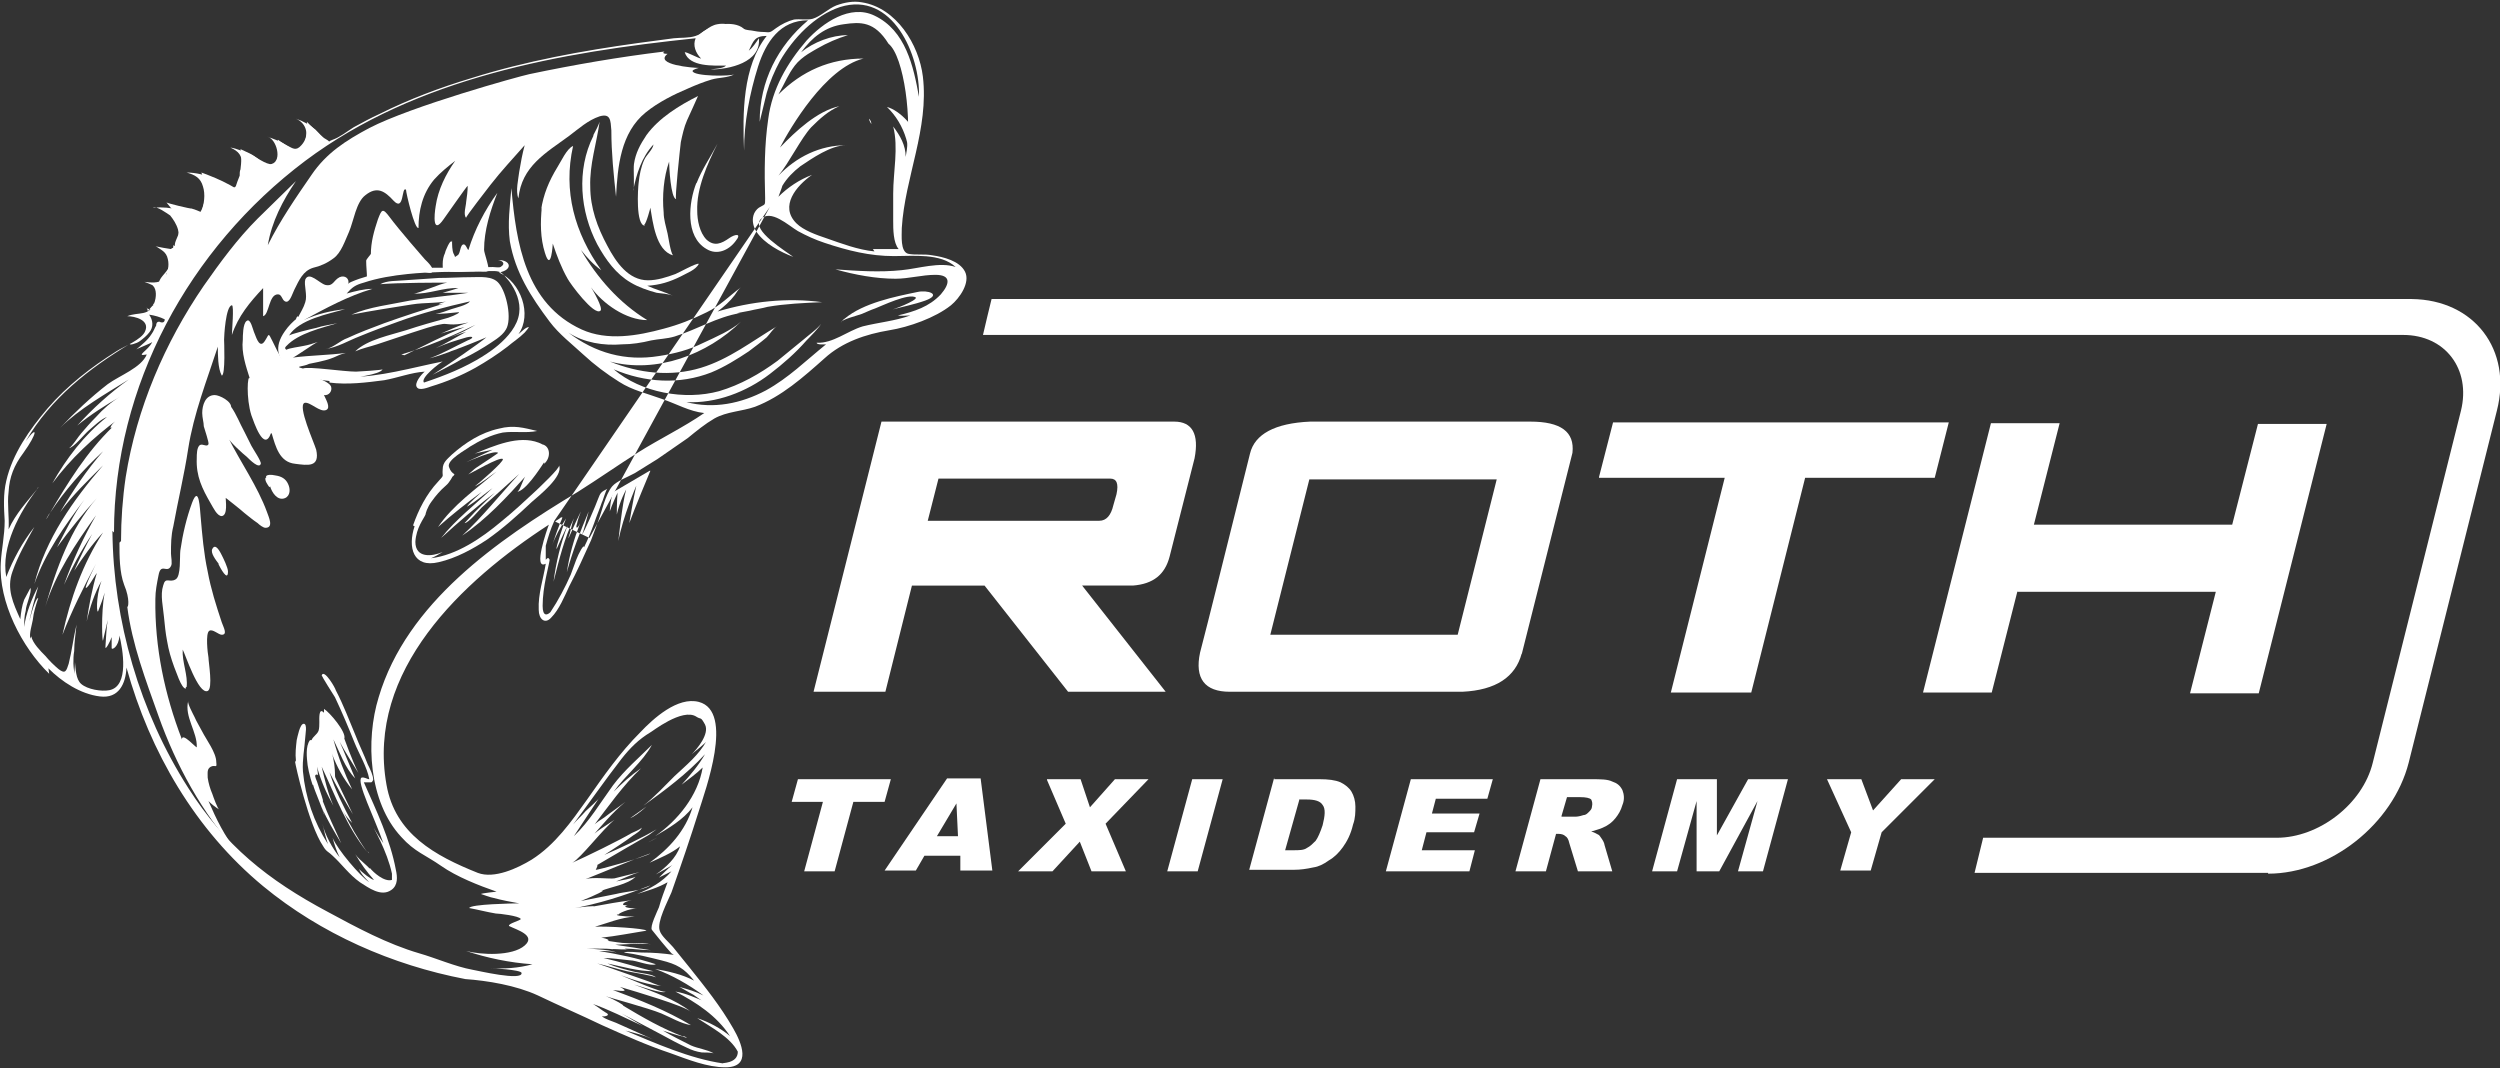 <?xml version="1.0" encoding="UTF-8"?> <svg xmlns="http://www.w3.org/2000/svg" id="Layer_1" version="1.1" viewBox="0 0 320.2 136.8"><rect x="0" y="0" width="320.2" height="136.8" fill="#333333" stroke="none"/><defs><style> .st0 { fill: #ffffff; } .st1 { fill: #ffffff; } .st2 { fill: #ffffff; } .st3 { fill: #ffffff; } .st4 { fill: #ffffff; } .st5 { fill: #ffffff; } .st6 { fill: #ffffff; } </style></defs><g><path class="st1" d="M126,75h-9.2s-3.4,13.6-3.4,13.6h-9.2s8.7-34.6,8.7-34.6h37.5c2.3,0,3.2,1.6,2.6,4.7l-3.2,12.6c-.6,2.3-2.1,3.5-4.7,3.7h-6.5s10.7,13.6,10.7,13.6h-12.5s-10.7-13.6-10.7-13.6ZM118.8,66.7h22c.9,0,1.5-.7,1.8-2l.4-1.4c.3-1.4,0-2-.8-2h-22s-1.4,5.5-1.4,5.5Z"></path><path class="st1" d="M194.9,83.7c-.8,3-3.3,4.7-7.6,4.9-3.8,0-13.7,0-29.8,0-3.2,0-4.5-1.7-3.8-5,1.1-4.2,3.2-12.7,6.4-25.5.6-2.5,3.2-3.9,7.7-4.1h28.2c3.9,0,5.7,1.3,5.4,4l-6.5,25.8ZM186.7,81.3l5-19.9h-24s-5,19.9-5,19.9h24Z"></path><path class="st1" d="M204.8,61.1l1.8-7h43s-1.8,7.1-1.8,7.1h-16.6s-6.9,27.5-6.9,27.5h-10.3s6.9-27.5,6.9-27.5h-16.1Z"></path><path class="st1" d="M258.4,75.7l-3.3,13h-8.8s8.7-34.5,8.7-34.5h8.8s-3.3,13-3.3,13h25.4s3.3-12.9,3.3-12.9h8.8s-8.7,34.5-8.7,34.5h-8.8s3.3-13,3.3-13h-25.4Z"></path></g><path class="st1" d="M290.5,111.8h-37.6s1.1-4.5,1.1-4.5h37.6c5.4,0,11-4.3,12.3-9.6l11.3-45.1c1.3-5.3-2-9.7-7.4-9.7H125.9c0-.1,1.1-4.6,1.1-4.6h181.9c8,.1,12.9,6.5,10.9,14.3l-11.3,45.1c-2,7.8-10,14.2-18,14.2Z"></path><path class="st3" d="M83.3,60.3s-2.1,5-2.7,6.7c0,0,.5-3.1.9-4.8,0,0-1.7,3.9-2.3,7.1,0,0,.5-4.9,1-6.6,0,0-.8,1.4-1.2,3.2,0,0,0-1.8.1-2.8,0,0-.7,1.5-1,2.4,0,0,.1-1.9.5-2.5l4.6-2.7Z"></path><g><g id="layer4"><path class="st5" d="M111.6,15.9c0-.3-.1-.5-.3-.7,0,.2.2.5.3.7Z"></path><path class="st5" d="M71.7,41.8"></path></g><path class="st0" d="M88,9.7,79.4,11.9c-.7.5-.6.6-1.4.3.5,0,.9-.2,1.4-.3ZM74.9,18.3,71.6,11.8c.5,0,1.1.1,1.6.2-.5,0-1.1.2-1.6.3,0-.2,0-.3,0-.5ZM40.5,25.6c.3-.2,1-.8,1.2-.5-.4.2-.8.4-1.2.5ZM33.6,48.8c.3,1.3.5,2.5.7,3.8-.6-.9-1.3-1.9-1.9-2.8.4-.3.7-.7,1.2-1Z"></path><path class="st6" d="M77.5,13.8c0,0-.3.2-.4.2,0,0,.3-.3.4-.2ZM75.1,12.6c0,0-.1,0-.2.1,0,0,0,0-.2,0,.1,0,.3,0,.4,0ZM68.6,14.1c-1.8,1.2-3.3,2.3-4.2,4.3-.2.5-.3,1.1-.6,1.6-.2.5-.1.3-.4.6-.4.4-.8.6-1.2,1,0-2.4-1.2-4.4-3.9-3.8,3.2-1.8,6.7-2.9,10.3-3.7ZM57.1,18.5c-.7,1.1-1.4,2.1-2.1,3.2-.4-.5-1-.8-1.7-1,1.3-.7,2.5-1.4,3.8-2.2ZM44,27.6c-1.2,1.7-2.6,3.3-3.7,5.1-.2.4-.3,1.1-.6,1.4-.2.2-.8.3-1.1.4-1.8.6-2.9,1.8-4,3.4-.1-.2-.3-.3-.5-.5,2.9-3.7,5.8-7.1,9.8-9.8ZM26.3,77.3c0,.4,0,.7,0,1.1,0-.3-.2-.6-.4-1,0,0,.4-.2.4-.2ZM26.4,57.8c0,1.2-.2,2.4-.2,3.6-.2-.4-.4-.9-.5-1.3.2-.8.5-1.5.7-2.3ZM21.2,78c.6,0,1.2,0,1.8,0-.5.8-.9,1.7-1.2,2.6-.2-.8-.4-1.7-.6-2.5Z"></path><g><path class="st0" d="M58.9,57.8"></path><path class="st0" d="M7.8,80s0,0,0-.1c0,0,0,0,0,.1Z"></path><path class="st0" d="M41,17.4l-.8-.8c.3.3.6.5.8.8Z"></path><path class="st0" d="M35.6,20.6c0,.2,0,.4,0,.6,0,.2.3.2,0,.4-.2.1-.9-.3-.8-.4.7-.2.8-1,.9-1.6,0-.4-.2-1.4-.1-1.7.4.3,2.2,1.5,2.5,1.5,1.1-.3,1.4-3,1.2-3.8,0,0,1,1,1.1,1.1,0,0,1.3,1.2,1.3,1.6,0,1.2-1.4-.7-1.7-1.1,0,0,0,.2.1.2,0-.2-.2-.3-.4-.4.1.2.2.3.3.5,0,0-.3-.2-.3-.2,0,.1.1.3.2.4-.5-.4-.2,0-.3.2-.3.4-.6,1-1.1,1.3-.2-.2.5.6.4.6-.2,0-.4-.1-.6-.3.2.2.6.6.6.9-.7.8-1.6-1.1-2.4-1.5,0,0,0,0,0,0-.1,0-.4-.2-.5-.2,0,.1.2.2.2.3,0,0-.1,0-.2-.1.1,0,.4.5.5.6-.2-.2-.4-.3-.6-.4,0,0,.2.4.2.3,0,0-.3-.1-.3,0,.1.1.2.3.3.4,0,0-.2-.1-.3-.2,0,0,.1.2.1.2,0,0-.2-.1-.3-.1,0,.1.1.2.2.3-.3-.3,0,.4,0,.4,0,0-.2,0-.2,0,0,0,.1.2.2.3-.2,0-.4-.1-.5-.2Z"></path><path class="st0" d="M19,40c-.3,0,.5-.8.6-.9,0,0,0,0,0,.1.4-.7.7-1.7.8-2.6,0,0,0,0-.1,0,0-1.1.9-1.4,1.4-2.5.4-.8,0-1.6.3-2.3,0,0,.1,0,.2,0,0-.5-.1-.4.2-.3-.1-.5.5-1.3.6-2,0-.7-.1-1.5-.5-2.1,0,0-1.2-1.5-1.2-1.5-.1.1,3.3.9,3.2.8.9.2,4.3,1.8,4.3,2.7,0,1.2-2-.4-2.4-.7-.7-.4-1.3-.8-2.1-.9.3.3.7.5,1,.9-.1.2-.3.1-.6-.2,0,0,.7.6.7.7-.1-.2-.9-.4-1.1-.6.2.2.3.4.5.7,0,0-.6.1-.6.1,0,0,1,.7,1,.7,0,0-1.2,0-1.1,0,.1,0,.1,0,0,0-.2,0-.4,0-.5.1,0,0,.4.2.4.2-.1,0-.2,0-.3,0,.5.4.1.3,0,.5.1,0,1.6.3,1.5.5,0,.2-2.1.2-2.2.2.6.2,2,.6,2.3.8-.1,0,.8.3.7.4-1,.2-1.8-.2-2.8-.3,0,0-.9,0-.9,0,0,.1.1.2.2.2,0,0-.2.1-.2.2,0,0,.3.2.3.3,0,.1-.3.3-.4.4,0,.1.2.2.1.3,0,0-.3.3-.3.2,0,.2-.4.2.1.4-.4,0-.5.5-.4.4-.1,0-.3,0-.4.2,0,.1.9.2,1,.3,0,0-.3.1-.2.2.1,0,1.2.5,1.3.5-.2,0-.7,0-.8,0,.3.1.5.2.8.2-.8-.1-.1.2-.4.2-.2,0-.3,0-.4,0-.6,0-1.2-.2-1.8-.3.1,0,.7.3.9.3,0,0-1.2,0-1.2,0,.1,0,.1.2,0,.2-.3,0,.5,0,.6,0,0,0-.5.1-.7.2.3.3,0,.2,0,.5,0,.2.2,0,.2.3,0-.2-.7.8-.3.6-.3.2-.3.2-.3.4-.2,0-.3.2-.4.3,0,.4,2,0,2,.6,0,.7-3.1,0-2.8-.2Z"></path><path class="st0" d="M32.7,22.9c-.3-.2-.7-.3-1-.5,0,0,.2.3.3.4-.2,0-.5,0-.7-.2.4.7.3.7.2,1.3,0,.6-.6,0,0,.9-.2-.3-1.2-.3-1.3-.9,0-.1.4-1.2.5-1.4,0-.3,0-.6.1-.8.1-.9.2-1.7,0-2.6.8.4,1.5.6,2.3,1.3.8.7,2,1.2,2.6,2.1-.6-.5-1.7-.8-2.4-1.3.2,0,.3.2.4.4,0,0-1.2-.6-1.2-.7.3.3.6.5.9.8,0,0-1.4-.8-1.5-.7,0,0,.5.6.6.6,0,0-.6-.1-.6-.1.2.2.4.4.5.6,0,0-.1,0-.2,0,0,0,.3.4.4.4-.2-.1-.5-.2-.7-.4.2.3.5.5.8.8Z"></path><path class="st0" d="M29,25.6c-.5-.2-1-.4-1.5-.6.4.2.8.4,1.1.6-.3-.1-.7-.2-1-.3.2.1.4.3.7.4-.3,0-.5-.1-.8-.2.2.1.3.3.5.4-.1,0-.3,0-.4,0,.2,0,1,.7,1.2.9-.3,0-1.2-.1-1.5-.3.2,0,.3.2.5.2,0,0-.7,0-.8-.1-.1,0,.9.5.9.6,0,0-1,0-1,0,.3.2,1.2.8,1.1,1.2-.3.2-2.1-.7-2.1-.8-.2-.4.2-1.3.3-1.8.2-1.3,0-2.5-.4-3.7,2.2.8,5.3,2.1,6.7,4.1-.8.6-.7.7-1.6,0-1-.8-2-1.5-3.2-2,0,0,.5.5.6.5-.1,0-.6-.1-.7-.2.5.3.9.6,1.4,1Z"></path></g><g><path class="st2" d="M89.2,23.5c.7-1.8,1.8-3.4,2.7-5.1-1.3,2.6-2.7,5.7-2.6,8.6,0,1.2.3,2.8,1.2,3.7,1,.9,1.9.5,2.9-.2.7-.5,1.7-.7.8.4-.9,1.2-2.4,1.8-3.7,1-2.8-1.6-2.3-6-1.3-8.5Z"></path><path class="st4" d="M92,18.4c.2-.4.4-.7.5-1-.1.3-.3.6-.5,1Z"></path><path class="st2" d="M76,17.3c.3-.6.6-1.1.8-1.7-.4,2.8-1.3,5.5-1.2,8.3,0,2.7.9,5.2,2.2,7.6,1.1,2.1,2.7,4.4,5.2,4.4,1.2,0,2.4-.4,3.5-.8.3-.1,2.8-1.5,3-1.3-.4.8-1.6,1.2-2.3,1.6-1.4.7-2.7,1.1-4.3,1.2,1.1.5,2.3.8,3.3,1.3-.6-.3-1.5-.3-2.1-.4-1.1-.3-2.3-.7-3.3-1.3-1.9-1.1-3.2-2.9-4.3-4.9-2.2-4.2-2.7-9.5-.5-13.9Z"></path><path class="st2" d="M42.2,49c2.3.3,4.7,0,7-.3,1.7-.3,3.5-1,5.2-1.1-.4.3-1.4,1.5-1,2,.3.5,1.5,0,1.8-.1,2-.6,3.9-1.4,5.7-2.4,1.4-.8,2.8-1.7,4.1-2.7.7-.6,1.5-1.1,2.2-1.8,0,0,.7-.8.5-.7-.4,0-1,.7-1.3.9,1.8-2.5.3-6.7-2.5-7.9,1.8-.3,1.6-1.6-.1-1.6.6.1,1,.5.3.9-.2.1-.7,0-1,0-.8,0-1.7.1-2.5.1-3.1,0-6.1-.1-9.2.2-1.5.2-3,.5-4.4.9-.7.2-1.3.4-2,.7-.7.3-.6.6-1.1,1.1-.9,1-2.7,1.6-3.8,2.2-1.4.8-2.7,1.7-3.6,3-3,4.2,2.5,6.1,5.7,6.4ZM44.3,48.5c.8-.1,4.4-.5,4.7-1.2,0,.1-3.1.3-3.4.3-1.6,0-6.1-.7-6.8-.4-1.2-.3,0-.2.8-.6,3.7-.7,3.1-1,4.7-1.4-2.2.3-4.5.3-6.8.6.2,0,2.7-1.8,3.2-2-.6.2-1.2.4-1.8.5-.4.1-2,.3-2.2.5-.4-.2,0-.5,0-.5,1.5-1.6,4.5-2.3,6.5-2.9-.9.2-1.8.3-2.7.6-.5.1-3.4.8-3.5,1,1.3-2.1,5.1-2.8,7.2-3.4-1.8.2-3.6.6-5.3,1.4,2.8-1.5,5.7-3.1,8.8-4-1.1,0-2.2.3-3.3.6.7-.8,1.1-1.1,2.2-1.4,1.8-.6,3.7-.9,5.6-1.1,2.9-.3,5.9-.3,8.9-.3.7,0,2.2-.2,2.8,0,.5.1,1,.9,1.3,1.2.9,1.2,1.5,2.7,1.3,4.1-.4,3.3-5.2,5.8-4.6,5.5-2.4,1.5-4.9,2.5-7.6,3.4-.5-.6,2-2.5,2.4-2.7-4,.8-8,2-12.1,2,0,0-.2,0-.3,0Z"></path><path class="st2" d="M51.8,45.5c2.5-1.2,5.1-2.6,7.7-3.6-.2,0-3.1.8-3.2.9,1.2-.5,2.4-1.1,3.7-1.5-2.2.5-2.8.1-3.3.2-1.3.2-2.6.7-3.9,1.1-1.5.5-3,1-4.5,1.5-.9.3-1.9.5-2.8.9,1.5-1.5,4.6-2.1,6.5-2.7,1.8-.6,3.6-1.1,5.4-1.6.9-.3,1.8-.8,1.2-.7-.9.1-1.9.2-2.8.2.7-.1,1.4-.4,2-.6.6-.2,2-.5,2.4-1-3.1.7-6.2,1.5-9.2,2.6-1.7.6-3.3,1.2-5,1.9-1.3.5-2.8,1.4-4.3,1.6.9-.1,1.9-1.1,2.8-1.4,1.5-.7,3.1-1.3,4.7-1.9,2.5-.9,5-1.7,7.6-2.5-1.3.3-.4-.2,1.4-.5-1.7.5-3.7.3-5.5.6-2.5.4-5.1.8-7.7,1.3,2.3-1,5.1-1.3,7.5-1.8,2.5-.4,5-.6,7.5-1-1.1,0-2.2,0-3.3,0,.7-.2,1.4-.4,2-.6-1.9-.1-3.8.8-5.7.7.6,0,3.4-1.3,4.3-1.4-1,0-6.3,0-8.6.2.9-.5,2.1-.4,3.1-.5,1.5-.1,3-.2,4.4-.3,1.4,0,2.7-.1,4.1-.1,1.2,0,2.8-.2,3.6.8,1,1.2,1.7,4.6.9,5.9-.5.9-1.8,1.6-2.7,2.2-1.1.7-3,1.7-2.8,1.5-1.3.8-2.6,1.4-3.9,2.1,1.9-1.2,6.1-4.1,6.9-4.8-.9.4-3.7,1.5-3.5,1.4-.4.2-.9.3-1.3.5-.8.3-1.7.6-2.5.8,1.7-.6,3.2-1.5,4.9-2.3.8-.3.8-.6-.1-.4-1.4.4-2.7.8-4,1.4,1.3-.6,2.6-1.4,3.9-2.1-.7.2-1.4.5-2.1.7,1.2-.4,2.3-1,3.3-1.6-3.1,1.5-6.4,2.9-9.5,3.8Z"></path><path class="st4" d="M46,100.1"></path><path class="st4" d="M47.1,109.1c0,0,.1.1.2.2,0,0-.2-.3-.2-.2Z"></path><path class="st2" d="M37.8,97.6c0,.2,1.7,8,3.6,10.8.4.7.7.7,1.2,1.2,1.2,1.1,2.1,2.4,3.5,3.4,1.1.7,2.7,1.9,4,1,.9-.6.8-1.7.6-2.6-.7-3.8-2.5-7.6-4.1-11.2.3,0,.9,0,.9,0,.2,0,.2-.2.3-.3,0-.6-.4-1.4-.7-2-.5-1.3-1.1-2.5-1.6-3.8-.8-1.9-1.5-3.8-2.5-5.7,0-.2-1.5-2.8-1.8-1.9,0,.1,1.5,2.5,1.7,2.8.9,1.9,1.7,3.8,2.5,5.8.6,1.5,1.6,3.1,1.9,4.7-.3,0-.6-.3-1-.2-.7.5,1.7,5.2,2.8,8.4-.4-.6-.8-1.2-1.2-1.9-.2-.3,1.7,2.9,2.3,5.8,0,.3,0,.6,0,.8-1,.3-2.4-1-2.8-1.5,0,0-.7.3.4.7-.4-.9-1.7-1.6-2.3-2.5.7,1.2,1.5,2.3,2.4,3.3-.3,0-1.6-1-1.9-1.4.2.6.8,1.2,1.3,1.7-1.1-.7-4.1-4.2-4.7-5.7.2.8.5,1.7.9,2.5-.9-1.1-1.9-2.9-2.2-4.3.2.9.4,1.7.7,2.6-1.8-2.8-2.9-6-3.2-9.3-.1-1.5.2-2.9.3-4.4,0-.3.3-1.7-.2-1.7-.5,0-.8,1.7-.9,2.1-.1.9-.2,1.7-.1,2.6ZM47.4,99.9,47.3,100.1h0s0,0,0,0Z"></path><path class="st4" d="M38.2,44"></path><path class="st4" d="M44.5,45.2c0,0-.1,0-.2,0,.1,0,.2,0,.2,0Z"></path><path class="st4" d="M87.4,132.7c.2,0,.4.1.6.2-.1,0-.3,0-.6-.2Z"></path><path class="st4" d="M84.3,107.2c-.5.3-.9.5-1.3.7.4-.2.9-.5,1.3-.7Z"></path><path class="st4" d="M82.8,103.3c-.9.8-1.6,1.3-2.1,1.5.7-.5,1.4-1,2.1-1.5Z"></path><path class="st2" d="M6.2,85.6c1.7,1.7,4.1,3.3,6.6,3.6,2.4.3,3.3-1.6,3.4-3.7,3,10.8,8.8,20.8,17.5,28,7.4,6.1,16.5,10.1,25.9,11.9,2.8.2,6.5.8,9.3,2.1,2.7,1.3,5.5,2.5,8.2,3.8,2.9,1.3,5.8,2.6,8.8,3.6,2.2.8,4.7,1.8,7,1.8,3.4,0,2.1-3.1,1-5-1.6-2.8-3.6-5.3-5.6-7.8-.7-.9-1.4-1.7-2.1-2.6-.5-.6-1.5-1.4-1.7-2.1-.4-1.1,1-3.7,1.5-4.9,1.2-3.4,2.4-6.9,3.5-10.4.8-2.6,4.6-12.8,0-14-2.7-.7-5.8,2.1-7.5,3.9-2.6,2.6-4.7,5.6-6.8,8.6-2,2.8-4.1,5.8-7.1,7.7-1.8,1.1-4.8,2.5-6.9,1.7-5.5-2.2-10.6-5-11.7-11.3-2.6-14.6,9.7-26.1,20.8-33.3-.2.5-2.1,5.9-.4,5-.3,1.9-1,3.9-.9,5.9,0,1.2.8,1.9,1.6,1,1-1,1.7-2.7,2.3-4,1-1.9,1.9-3.9,2.8-5.9.3-.8.6-1.6.9-2.4.5-1.3.9-3.4,1.8-4.5.6-.7,2-1.2,2.9-1.7,1-.6,1.9-1.2,2.9-1.8,1.3-.9,2.6-1.8,3.9-2.7,1.1-.9,2.2-1.8,3.4-2.5,1.6-.9,3.5-.9,5.2-1.5,3.4-1.3,6.2-3.8,8.9-6.2,2.3-2.1,5.3-3.1,8.3-3.6,2.5-.4,5.9-1.6,7.9-3.2,1.1-.9,2.5-2.9,1.8-4.3-.7-1.4-2.8-1.9-4.2-2.1-1-.2-2.2,0-3.1-.2-1-.3-.8-2.3-.8-3.3.4-6.5,3.5-12.7,2.7-19.4-.5-4.1-3.4-8.8-7.8-9.5-1.1-.2-2.2,0-3.3.4-1,.4-2,1.4-3,1.7-.7.2-1.6,0-2.4.1-.8.2-1.6.6-2.3,1.1-.7.5-.7.6-1.5.5-.6,0-1.2-.1-1.7-.2-1.5-.1-2.7-1.1-4.3-.8-1.2.2-1.8,1.2-2.8,1.5-.9.3-1.9.2-2.8.3-1.5.2-3,.4-4.5.6-7.2,1-14.4,2.3-21.4,4.5-4,1.2-8,2.7-11.8,4.6-1.1.5-2.2,1.1-3.3,1.7-.8.5-1.8,1.3-2.7,1.6-1.1.4.2.5-.9-.1-.4-.2-.9-.8-1.3-1.2-.7-.6-1.6-1.1-2.5-1.4,1.4.6,1.8,2.2.7,3.4-.7.8-1.1.4-1.9,0-.8-.5-1.6-.8-2.5-1.1,1.2.2,2,3.1.6,3.5-.6.2-2.3-1.1-2.9-1.3-.8-.3-1.6-.7-2.4-.8,1.1.5,1.5,1,1.5,2.2,0,.7-.2,2.2-.7,2.7-.5.4-.4.3-1.1,0-.6-.3-1.2-.6-1.8-.9-1.1-.5-2.3-.8-3.5-.8,1.1.3,1.8.7,2.1,1.8.3.9.2,2.4-.3,3.2-.7.9-1.8,0-2.7-.2-1.1-.3-2.2-.4-3.4-.3.4-.3,1.9.8,2.2,1,.4.5.8,1.1,1,1.8.2.8,0,2.1-.9,2.5,0,0-2-.3-2-.4.7.5,1.4.7,1.6,1.7.2.8,0,2-.6,2.6-.6.5-1.6.4-2.4.3,0,0,1.1.4,1.1.5.5.5.4,1.5.2,2.1-.6,1.9-2.1,1.2-3.5,1.8,1,0,2.9.5,2.3,1.9-.4,1.1-2.8,2-3.7,2.6-3.2,2-6.3,4.4-8.8,7.3-2.3,2.7-4.5,5.8-5.3,9.3-.4,1.7-.3,3.4-.2,5.1,0,1.9-.4,3.6-.5,5.4-.3,5,2.7,10.8,6.2,14.2ZM112,32.2c-2.1-.2-4.2-1-6.2-1.7-1.2-.4-2.9-1-3.8-1.9-2.2-2.2,0-4.8,2-6.2-1.6.6-3.1,1.6-4.3,2.8,0,0,.5-1.3.5-1.4.6-1,1.4-1.8,2.3-2.5,1.5-1,3.9-2.7,5.9-2.7-3.4,0-6.4,1.5-8.7,3.9,1.4-1.7,2.9-4.8,4.2-6.2,1.1-1.1,2.2-2.1,3.6-2.7-2.8.6-5.6,3.2-7.6,5.3,1.3-2.5,5.8-10.2,10.7-11.4-4.3,0-7.9,1.6-10.9,4.6,1-1.8,1.2-2.5,2.1-3.7s2.6-2,2.9-2.2c1.2-.7,2.6-1.3,3.9-1.7-2.1,0-4.4.9-6,2.2,1.4-1.9,3.1-3.3,5.5-3.6,2.1-.3,3.9-.4,5.7,2.5,2,1.6,3.1,10,2.2,14.5,0-1.5-.7-2.7-1.6-3.9.7,2.7,0,5.8,0,8.6,0,1.2,0,2.3,0,3.5,0,1,0,2.8.7,3.6,0,0-2.9,0-3.3,0ZM98.6,26.5,75.5,68.9,71.1,66.8c.2-.2.5-.3.7-.5.5-.2,0,.3.2.1-.5,1.1-.9,2.3-1.3,3.5.4-1.2,1.1-2.4,1.8-3.5-.2.4-1.4,3.9-1.2,3.9,0,0,1.2-2.7,1.4-3-.9,2.3-1.5,4.8-1.8,7.2.7-2.8,1.4-5.6,2.6-8.1-.3.8-.4,1.7-.7,2.5-.1.4.8-1.8,1.6-3.4-.2.5-.4,1.1-.5,1.6-.2.5,0,.8.4-.1-.8,2.1-1.4,4.2-1.7,6.3.7-2.6,1.7-5.2,2.8-7.8-.1.3-.7,2.9-.9,3,.2,0,1.9-4,2.1-4.6.3-.8.4-.9,1.2-1.3-.2.1-.6,1.6-.7,1.7-.3.9-.7,1.8-1,2.7-.4,1.1-.8,2.1-1.3,3.1,0-.5-.7.8-1,1.6-.2.6-.5,1.3-.7,1.9-.7,1.6-1.6,3.3-2.6,4.8-.4.4-1,.6-1-.8,0-2.5.8-5.1.9-5.9-.2-.4-.3-.2-.5,0,0-1.2,0-1.3,0-1.8.3-1.1.6-2.1,1.1-3.2ZM86.3,122.3c-1.4-.2-2.7-.3-4.1-.3-.5,0-1.9-.2-2.3,0,1.6.2,3.2.6,4.8,1,2,.5,2.9,1,4.2,2.6-1.5-.8-3.3-1.2-5-1.5,2.2.8,4.3,2,6.2,3.4-1-.5-2-.8-3.1-1.1.6.3,1.2.7,1.8,1,.3.2,1.2.9,1.5.9-1.2-.5-2.5-1.1-3.8-1.3,2.7,1.4,5.3,3.1,7,5.7-1.2-1-2.7-1.8-4.2-2.3,1.8,1.2,4.2,2.4,5.2,4.3,0,1.6-2.2,1.4-1.9,1.5-4.2-.6-8.7-2.6-12.5-4.2,1.2.3,2.4.6,3.5,1.1-1.6-.7-3.1-1.4-4.7-2.1-.2-.1-1.8-.6-1.8-.9,0,.2,1.3,0,.5-.4-.4-.2-1.6-1.2-1.9-1.2,2.3.8,4.4,1.9,6.6,2.9-.9-.5-1.8-1.1-2.7-1.6,1.7.9,3.4,1.8,5.1,2.7,1.1.6,2.2,1.2,3.3,1.7.6.3,1.2.5,1.9.6.4,0,1.1,0,1.5.1-.9-.5-2-.6-2.9-1-1.2-.6-2.4-1.2-3.6-1.9.9.3,1.8.6,2.7.8-2.7-1-5.3-2.5-7.8-4,.2,0-.9-.7-2.2-1.2.5.2,5.4,1.5,7.1,2.2,1.2.5,2.5,1.3,3.8,1.5-3.2-1.9-6.5-3.2-10-4.5,1.5.2,2,.2.9-.4,2,.6,8.2,2.4,9.1,3.2-2-1.6-4.9-2.6-7.3-3.5.5.1,3.7,1.3,4.1.9-.3.3-5.1-1.8-5.8-2.1,1.6.6,3.7,1.3,5.4,1.4-.6,0-1.7-.6-2.4-.8-2-.7-4-1.4-6-2.1,1.3.3,2.5.7,3.8,1,.5.1,3.6.6,3.7.8-.2-.4-2.1-.6-2.6-.7-1.2-.3-2.5-.6-3.6-1.1,1.9.4,3.9,1,5.9,1-2.1-.5-4.2-1.2-6.4-1.7,1.1,0,2.3.2,3.4.3.8,0,2.6.8,3.3.5-2.4-.8-4.9-1.3-7.3-1.7.4,0,2.3,0,2.3.3,0-.4-3.3-.6-3.8-.6,0,0,1.2,0,1.4,0,.7,0,1.4,0,2,.1-.6-.1.8,0,1,0,.3,0,.7,0,1,0-.2,0-.4,0-.6-.1,1.1,0,2.3.2,3.4.2-.2,0-1.2-.2-1.4-.2-1.1-.2-2.1-.3-3.2-.5.5,0,4.4-.3,4.5,0-.7-.4-2.2-.1-3-.2-.8,0-1.7-.2-2.5-.3.4,0,0-.3-.8-.4,1.9-.2,3.9-.6,5.8-.9-.2-.3-5.2-.6-6.6-.5,1.4-.4,3.3-1.2,5.1-1.3-1.6,0-2.9-.2-2-.3-.3,0,1.3-.8,2.3-.7-1.1-.1-2-.2-1.2-.5-1,.2-.7-.4.5-.6-1.6.2-3.3.5-4.9.8.5-.1-1.5,0-2.9.3,3.5-.6,6.9-1.7,10.2-3-1,.7-3.3.8-4.4,1.1-1.5.3-3,.6-4.5.9,1.8-.7,3.4-1.5,2.6-1.3,1.2-.5,3.4-.8,4.4-1.8-.7.3-1.7.4-2.5.6,1-.4,2-.9,3-1.2-1.1.3-2.1.5-3.2.8-.6.1-2.8-.2-3.7.1,2.8-1.1,5.5-2.3,8.3-3.3-.4.4-6.9,2.2-7,2.1,0,0,.5-.9,0-.5,1.4-.8,2.7-1.6,4.1-2.4.9-.5,1.7-1,2.6-1.5.2-.1,1.2-.9,1.3-.9-2.2,1.3-4.6,2.4-6.9,3.4,1.2-.8,2.5-1.6,3.7-2.5.3-.2,1-.6,1.1-1-.3.3-.9.5-1.3.7-1.5.9-5.8,3-7.6,3.8,1.1-.6,3.9-4.3,5.4-5.5-.7.5-2.8,1.7-3.1,2.4,1.4-1.6,2.8-3.3,4.5-4.7-.9.7-1.8,1.3-2.7,2-.3.2-1.3.8-1.4,1.1,1.9-2.5,3.8-5.2,6.1-7.4-1.3.9-2.4,1.9-3.5,3,1.5-2.1,3.7-3.8,4.9-6-1.7,1.7-3.5,3.2-5,5.2-1.6,2.2-3,4.6-5,6.5,1.1-1.7,2.2-3.3,3.3-5,0,.2-1.5,1.5-1.8,1.8-.5.6-1.1,1.1-1.6,1.7,2.1-2.8,4.1-5.7,6.2-8.4,1.1-1.4,2.2-2.5,3.7-3.4.1,0,4.1-3.2,5.9-2,.6.4.5-.1,1.1,1,.6,1.2-1,3.1-1.7,3.8.2-.2,1.9-1.5,1.9-1.7-1,1.8-2.6,3.1-4.1,4.5-1.3,1.3-2.6,2.7-4,3.8,2.8-2,5.6-4.1,7.9-6.6-.8,1.4-1.9,2.7-3,3.9.9-.7,1.9-1.4,2.7-2.2-.6,3.6-3.2,6.8-6.1,8.8,1.7-1,3.6-2.1,4.8-3.7-.9,3-3,5.3-5.5,7.1,1.3-.6,2.8-1.2,3.9-2.1-.5,1.5-1.8,2.7-3.1,3.6,0,0,2-1.1,2.1-1.2-.6.5-1.2,1.1-1.7,1.6,0,0,1.4-.7,1.6-.8-1.2,1.4-2.7,2.2-4.4,2.9,1.3-.4,2.7-.8,3.9-1.5-.4,1.1-.8,2.1-1.1,3.2-.2.5-1.2,2.5-.9,2.9.8,1,1.6,2,2.5,3ZM14.6,68.2c0-18.8,9.6-36.4,24.5-47.6,14.3-10.7,32.7-13.9,50-15.7-.4.9,0,1.9.7,2.6-.3,0-1.9-.9-2.1-.8.6,1.9,3.7,1.7,5.3,1.7-.4.4-1.5.4-2,.5,2.4,0,6.5-.9,6.2-4-.4.6-.8,1.2-1.3,1.6.6-1.2.7-1.9,2.3-1.9-3.1,3.9-3.1,10-2.9,14.7,0-3.6.7-7.3,1.8-10.8,1-3.1,2.8-5.9,6.4-5.9-3.9,3.3-6.2,7.8-6.2,13,0,0,.8-3.3.9-3.7.4-1.4,1-2.8,1.7-4.1,1.7-2.9,4.4-5.8,7.7-6.9,6.7-2.1,10.3,6.2,10.1,11.5-.7-3.9-1.7-8.5-5.7-10.4-3.1-1.5-6.6.9-8.7,3.2-2.5,2.9-4.4,6.2-4.9,10-.5,3.4-.5,6.7-.4,10.2,0,1,0,.7-.8,1.2-.3.2-.6.6-.7,1-.2.7,0,1.5.4,2.1,1,1.5,3.1,2.6,4.7,3.2-.9-.7-5.4-3.4-4.2-4.8,1.3-1.4,3.6.8,4.8,1.5,1.1.6,2.2,1.1,3.4,1.5,3,1,5.8,1.7,8.9,1.7,2.4,0,6-.4,7.9,1.4-2-.7-4.8.2-6.9.4-2.8.3-5.7.1-8.5-.1,2.5.7,5.2,1.2,7.7,1.2,1.7,0,3.4-.5,5.1-.5,2,0,1.9,1.1.7,2.5-1.5,1.6-3.4,2.2-5.5,2.7.5.1,1.1,0,1.6,0-1.9.7-4.1.9-6.1,1.4-2,.6-3.8,2.2-5.9,2.1,0,.3,1.1.2,1.2.2-2.6,2.1-4.8,4.3-7.7,5.9-3.2,1.7-6.7,2.4-10.2,1.5,3.8.2,7.7-1.3,10.7-3.6,1.7-1.3,3.3-2.7,4.7-4.3.1-.1,1.9-1.9,1.8-2.1,0,.3-2,1.8-2.2,2-1.1.9-2.2,1.8-3.3,2.7-2.3,1.7-4.8,3.1-7.5,3.9-4.4,1.2-10,.2-13.5-2.8,4,1.7,8.4,2,12.5.4,1.7-.7,3.3-1.7,4.8-2.7.8-.6,1.6-1.2,2.3-1.8.4-.4.8-1.1,1.3-1.4-3.2,1.9-6.1,4.2-9.7,5.3-3.9,1.2-8,.7-11.7-.8,6,1.6,12.5-.9,16.8-5.1-1.2,1.1-3.3,2-4.8,2.7-1.8.9-3.7,1.4-5.7,1.7-4.3.7-8.2-.4-11.6-3,2,1.3,4.5,1.7,6.9,1.5,1.2,0,2.5-.2,3.7-.5,1-.2,2-.2,3-.5,2.9-.9,5.4-2.5,8.4-3-1.2.1.8-.2,1.2-.3.8-.2,1.6-.3,2.3-.5,2.3-.4,4.7-.5,7-.6-4.5-.6-9.1-.1-13.4,1.2.8-.6,1.6-1.3,2.2-2.1.2-.3.5-.8.8-1-1.5,1.1-2.7,2.4-4.4,3.2-1.8.9-3.6,1.6-5.5,2.1-3.3.9-7.2,1.6-10.5.1-7.2-3.3-8.4-11.1-9-18.1-.2,2.3-.5,4.5-.2,6.8.7,4,2.7,7.1,5.1,10.3,1.2,1.6,2.9,2.9,4.3,4.2,1.4,1.3,3,2.5,4.6,3.5,1.7,1.1,3.6,1.5,5.5,2.2,1.8.6,3.5,1.6,5.4,1.8-2.6,1.8-5.7,3.3-8.4,5-2.7,1.7-5.1,3.4-7.8,5.1-10.3,6.2-21.9,14.2-25.5,26.3-1.7,5.5-1.3,13.4,2.9,17.9,1.7,1.9,3.1,2.3,5.1,3.7,2,1.4,4.8,2.5,7.1,3.3,0,0-1.9.2-2,.3,0,0,1.4.5,1.6.5,1.1.3,2.2.5,3.3.7-.7,0-6.3.1-6.4.6,1.1.2,2.2.5,3.4.7.4,0,3,.3,3.2.7,0,.2-1.7.6-1.5.9,1,.5,3.5,1.2,2,2.5-1.6,1.4-5.6,1.2-7.5.7,2.7.9,5.6,1.5,8.5,1.7-1.8.5-3.6.6-5.4.5.2,0,3.9.2,4,.6.2,1.1-5.7-.3-6.3-.4-2.2-.4-4.7-1.5-6.8-2.1-4.1-1.2-8-3.3-11.7-5.3-7.7-4.1-13.2-8.5-17.9-15.9-6.2-9.7-9.6-21.4-9.7-32.9ZM3.9,81.8c-.2-.6.2-1.8.3-2.4.1-1,.4-1.9.7-2.8-.4-.1-1.3,3.4-1.3,3.8.3-1.8.8-3.6,1.3-5.3-.8,1.5-1.6,3.5-1.8,5.2,0-.7,0-1.4.2-2.1,0-.7.8-2.3.6-2.9,0,0-.7,1.3-.8,1.5-.3.8-.4,1.6-.5,2.5-.9-2-1.8-3.9-1-6.1.7-2,1.8-3.9,2.8-5.7-1.5,1.9-2.7,4.1-3.6,6.4-.7-3.9,1.7-8.3,4-11.3-1.3,1.6-2.8,3.2-3.7,5.2.1-1.6-.2-3.2,0-4.8.1-1.9.7-3.4,1.9-5,1.8-2.5,1.9-3.7.3-1.5,3.2-5.5,8.1-9.3,13.4-12.5-.3.3.8,0,1.2-.3.4-.3.9-.7,1.2-1.1.6-.7.5-1.6,0-2.3.7.1,1.4.3,2,.6,0,.4-.3.5-.7.3-.3,0-.4.2-.4.5-.2.3-.3.7-.6,1.1-.5.8-1.3,1.4-2,2,0-.1,1.9-.8,2.1-1-.5,1.1-2.3,1.9-.7,1.6-.7,1.7-3.5,2.7-5,3.8-2.2,1.7-4.2,3.6-6.1,5.6,2.4-2.4,5.9-4.4,8.8-6.2-2.4,1.7-4.6,3.7-6.6,5.9,1.7-1.4,3.6-2.6,5.5-3.7-1.2.7-2.2,1.6-3.1,2.6-.7.7-1.3,1.4-1.9,2.1-.3.3-1.3,1.9-1.6,1.9.6,0,2-1.8,2.6-2.3.6-.5,1.5-1.4,2.3-1.7-2.9,2.3-5.2,5.3-7,8.5,2.4-3.2,5.2-5.8,8.4-8.2-.9.6-1.2,1.4-.7,1-3.3,3.2-5.7,7.1-8,11,1.9-2.9,4.2-5.5,6.8-7.9-2.1,2.4-3.9,5.1-5.5,7.8,1.6-2.2,3.6-4.1,5.5-6-3.8,4.4-7.4,9.5-8.8,15.2,1.4-4,3.9-7.5,6.4-10.8-1.4,1.9-2.4,4-3.5,6.1,1.6-2.2,3.3-4.3,5.1-6.3-3.4,3.9-5.2,9.1-6.6,13.9,1.3-4.2,3.9-8.1,6.5-11.7-1.6,2.8-3,5.8-4.1,8.9,1-2.2,2.2-4.4,3.6-6.5-.8,1.5-1.6,3.1-2.3,4.7,1.1-1.7,2.3-3.4,3.7-4.9-2.6,4-4.2,8.5-5.2,13.1,1.2-3.1,2.7-6.1,4.3-9.1,0,0-1.5,3-1.3,3.1.3,0,1.2-1.7,1.4-1.9-.6,2-1,4.1-1.3,6.2.4-1.8,1-3.6,1.9-5.2-.8,2.2-.6,4.5-.4,3.8.3-.8.6-1.5.8-2.3-.5,2.7-.3,6.7-.2,6.1.2-.9.4-1.7.6-2.6-.2,1.1-.2,2.3-.3,3.5,0,.4.6-.7.8-1.3,0,.5,0,1,0,1.4,0,.3.9-.1,1-1.6.4,1.7,1.3,6.5-1.3,7-1,.2-2.8-.1-3.6-.8-.7-.6-.7-1.9-.8-2.8,0,.7-.1,1.3-.1,2,.1-.3-.1-1.3-.1-1.8,0-.5,0-1.1.1-1.6,0-1.1.2-2.3.3-3.4-.4,1.7-.6,3.4-1,5-.3.9-.4,1.4-1.3.7-.6-.5-1.2-1.1-1.7-1.7-.6-.6-1.6-1.6-1.8-2.5Z"></path><path class="st4" d="M7.7,54.7c0,0-.1.1-.2.2,0,0,.1-.1.2-.2Z"></path><path class="st4" d="M6.4,65.7c-.2.3-.3.6-.5.8.2-.3.3-.6.5-.8Z"></path><path class="st4" d="M4.8,62.6c0,0,0-.1.1-.2,0,0,0,.1-.1.2Z"></path><path class="st4" d="M28.3,24.5s0,0,0,0c0,0,0,0,0,0Z"></path><path class="st4" d="M78.8,107.5"></path><path class="st4" d="M82.1,117.1c-.3,0-.5,0-.7,0,.3,0,.5,0,.7,0Z"></path><path class="st4" d="M83.5,133c0,0,.1,0,.1,0,0,0,0,0-.1,0Z"></path><path class="st2" d="M39.9,94.8c.2-.5.7-.7.9-1.2.1-.3.1-.8.1-1.1,0-.4-.1-2,.6-1.2,0-.2,0-.3,0-.5.7.4,2.9,3,2.6,3.8,0,0,1,2.8,1.8,4.4-.8-1.3-1.7-2.7-2.4-4,.3.6,2,4.8,2,4.7-1.3-1.3-2-3.4-2.8-5,.6,2.2,1.4,4.3,2.4,6.4-1.1-1.3-2-3-2.6-4.6.3.8.4,2.1.4,2.5s0,.5.1.7c.7,1.5,1.5,3.1,2.2,4.6-1.1-1.8-2.1-3.6-3-5.4.7,2.3,1.8,4.4,2.9,6.5-.5-.5-.9-1-1.2-1.6.9,1.8,1.9,3.6,3.1,5.3-2.7-3.4-4-7.1-5.8-10.9.4,1.7.8,3.4,1.5,5-.9-1.6-1.6-3.2-2.1-5,.1.7.2,1.3,0,1-.4,0-.2.4,0,.9.4,1.3,1,2.9.7,2.4.7,1.9,1.6,3.7,2.4,5.5-.9-1.5-1.8-3-2.5-4.6,0,0,.4.9.3,1,.1-.2-1.3-3.3-1.4-3.9,0,.5-.6-1.7-.7-2.5-.1-.9-.3-2.4.3-3.2Z"></path><path class="st2" d="M108.2,40.8c2.4-2,6.4-2.8,9.3-3.4,1.3-.3,3.2.3,1,1.1-1.4.5-3,.8-4.4,1.2.2,0,3.4-1.2,3.2-1.6-.9-.6-4.4,1.1-5.2,1.4-.6.2-1.2.5-1.7.7-.5.2-2.6.7-2.7,1.1.2-.2.3-.4.5-.5Z"></path><path class="st2" d="M52.9,67.3c.7-2,1.7-4,3.2-5.6.9-1,.5-.5.6-1.6,0-.9.6-1.3,1.2-1.9,1.7-1.5,3.7-2.8,6-3.3,1.9-.5,3.2-.1,4.9.3-1.4.3-2.9,0-4.4.2-1.5.3-2.9,1-4.2,1.8-.5.4-3,1.7-2.7,2.6.4,1.2,1.1.7.4,1.3.2-.3-.3.7-.8,1.1-.7.6-1.3,1.3-1.8,2-.6.8-.8,1.6-.8,1.7-.2.5-1.2,1.7-1.3,3.5,0,2.1,2.1,1.9,3.5,1.3-.5.3-1,.6-1.5.8,3.3-.4,6.5-2.6,9-4.7,1.6-1.3,3-2.6,4.5-4,.3-.3,3.1-2.9,2.9-3.2.6,1.4-2.6,3.9-3.5,4.7-1.8,1.7-3.7,3.4-5.7,4.8-1.8,1.2-4,2.4-6.2,2.9-3.3.8-4-1.9-3.1-4.6Z"></path><path class="st2" d="M69.7,59.2c-.6.9-2.4,3.7-3.5,3.8.4,0,.8-1.8,1.2-2.1-2.5,2.8-5.1,5.6-8.2,7.7,2.6-2.4,4.9-5.3,7.3-7.9-1,.9-2,1.8-3,2.7-.6.5-1.2,1.1-1.8,1.6-.3.3-1.7,2-2.2,2,0,0,1.2-1.3,1.3-1.4.9-.9,1.7-1.7,2.6-2.5-2.4,1.8-4.7,3.8-6.9,5.8,1.9-2.4,4.4-4.3,6.6-6.4-1.1.8-2.1,1.7-3.3,2.4.5-.7,1.3-1.3,1.9-1.9-1.9,1.4-3.8,2.9-5.6,4.5,1.9-2.8,4.9-4.9,7.5-7.1-.9.6-1.8,1.4-2.8,1.9.4-.3,3.8-3.2,3.6-3.5-.3-.4-4.2,1.9-4.5,2,.1,0,.9-.8,1.1-.9.3-.2,2.9-1.9,2.8-1.9-.5-.4-3.6,1-4.1,1.2l3.4-1.6s-2,.4-2.3.5c2.5-1,5.6-2.4,8.2-1.4,0,0,.5.2.4.2,1.1.2,1.2,1.7.3,2.5Z"></path><path class="st4" d="M106.8,13.2"></path></g><g><path class="st2" d="M15.3,69.5c0,1.7,0,3.8.6,5.4.8,1.9.5,3,.4,2.8.6,4.8,2.4,9.5,4,14,2.2,6.2,5.6,12.5,10.1,17.4-1.6-1.9-2.7-4.2-3.7-6.5.4.4.9.8,1.4,1.1-.2,0-.8-1.7-.9-2-.3-.7-.5-1.4-.6-2.1,0-.7-.1-1.1.4-1.4.6-.3.8.3.7-.6,0-1.2-1.3-2.9-1.8-3.9-.3-.6-.7-1.2-1-1.9-.2-.4-.9-1.7-.8-2-.5,2,1.2,4,1.1,5.9,0,.2-1.9-2-1.9-1-2.2-5.7-3.5-11.8-3.4-18,0-1,.2-2,.4-3,.3-1.7,1.1-.2,1.6-1.2.2-.3,0-1.2,0-1.6,0-1.2,0-2.3.3-3.5.6-3.3,1.4-6.6,1.9-9.9.7-4.5,2.4-8.8,3.8-13.1,0,1,0,2.8.5,3.7.5,0,.3-4.5.3-4.6,0-.4.2-4.3,1-4.4.3,0,0,3.3,0,3.8.8-2.4,2.3-4.2,4-6,0,.4,0,3.6,0,3.6.8-.2.7-2.8,1.9-2.8.5,0,.5.7.9.9.6.3.9-.9,1.2-1.5.6-1.2,1.1-2.4,2.4-2.8.9-.2,1.8-.6,2.6-1.2,1-.7,1.5-2.3,2-3.4.6-1.4.9-3.8,2.1-4.7,1.5-1.2,2.5-.5,3.6.7,1.4,1.5,1-1.9,1.6-1.4,0,.4,1.1,5.1,1.6,4.9,0-2.2.5-4.4,2-6.2.8-.9,1.8-1.7,2.7-2.4-1.2,1.7-2.2,3.7-2.5,5.8-.2,1.2-.4,3.7,1,1.7.3-.4,3-4.3,3.1-4.3,0,.7-.1,1.4-.2,2.1,0,.4-.4,1.6,0,2-.1-.1,2.8-3.8,3.1-4.2,1.4-1.8,2.9-3.4,4.4-5.1-.3,1.1-.5,2.2-.7,3.4-.1.9-.5,2.5-.1,3.4.4-4.1,3.5-5.8,6.5-8,1.2-.9,2.4-2,3.9-2.5,1.4-.4,1.4.5,1.5,1.8,0,2.9.3,5.7.6,8.5.2-3.9.6-8.2,3.8-10.8,1.6-1.3,3.6-2.3,5.5-3.1.9-.4,1.9-.8,2.9-1.1,1-.3,2.1-.2,3-.7-.4.3-5.3.3-5.4-.4,0-.2.8-.4.8-.4-.7,0-5.8-.4-4-1.8-.5,0-.7-.1-.4-.3-5.8.7-11.6,1.7-17.3,2.9-1.4.3-15.1,4.1-20.5,6.9-3,1.6-5.5,3.2-7.4,6-2,2.9-4,5.8-5.6,9,.5-3,1.9-5.7,3.6-8.2-1.6,1.6-3.3,3.2-4.9,4.8-2.6,2.6-4.8,5.6-6.9,8.6-5,7.3-8.6,15.7-10,24.5-.4,2.7-.6,5.5-.6,8.2Z"></path><path class="st2" d="M23.8,88c0,0,0,.2,0,.2-.6,0-1.3-2.4-1.5-2.8-.4-1.1-.7-2.1-.9-3.3-.2-1-.3-2.1-.4-3.1-.1-1.2-.5-2.8-.1-4,.3-1.2.8-.3,1.6-.8.7-.4.5-2.9.6-3.7.3-2.1.8-4.2,1.5-6.1.9-2.4,1,.8,1.1,1.8.2,2.3.4,4.7.9,7,.4,2.2,1.1,4.4,1.8,6.5.2.6.8,1.6,0,1.6-.4,0-1.2-.8-1.6-.5-.5.3-.2,2.9-.1,3.4,0,.6.6,4-.1,4.3-1.2.5-2.9-4.8-3.2-5.3-.1,1.6.7,3.3.5,4.8Z"></path><path class="st2" d="M28.9,63.6c0,.6.3,2.4-.5,2.5-.6,0-1.1-1.1-1.4-1.6-1.1-1.9-1.9-3.5-1.8-5.8,0-.5,0-1.4.4-1.7.4-.2.9.3,1.1-.1.1-.2-.5-1.9-.6-2.3,0-.5-.2-1.1-.2-1.7,0-1,.4-2.3,1.6-2.3.6,0,2.2.8,2.1,1.6,0,0,0,0,0-.1.7,1,1.1,2.1,1.7,3.2.3.6.6,1.2.9,1.8.2.4,1.3,2,1.2,2.3-.2.7-1.4-.5-1.8-.9-.4-.3-2.4-2.1-2.4-2.5,1.6,3.2,3.8,6.3,5,9.6.2.6.9,2-.2,2-.3,0-.8-.4-1-.6-.6-.4-1.2-.9-1.7-1.3-.3-.3-2.6-2.1-2.6-2.1Z"></path><path class="st2" d="M34.7,55.5c-.9,2.5-2.2-1.5-2.5-2.3-.7-2.2-.5-5.4-.2-4.7-.5-1.6-1.1-3.3-.9-5,0-.4,0-2.1.5-2.4.5-.4.8,1.2,1,1.6.3.8.7,1.9,1.3,1,.6-.9.4-1.2,1,0,.4.8.8,1.7,1.3,2.4,0-.4,2,1,2.4,1.2.7.4,1.4.7,2.1,1.1.4.2,1.5.6,1.7,1.1.2.6-.3,1.2-.9,1.1.2.5.9,1.6.3,1.9-.8.4-2.1-1.1-2.8-.9-.9.4,1.2,5,1.5,6,.5,2.3-1.1,2-2.7,1.8-2-.2-2.5-2.2-3-3.9Z"></path><path class="st2" d="M38.2,40.6c.3-.6.7-1.2.9-1.9.3-.9-.2-2.2,0-2.9.5-1.1,1.8.5,2.6.7,1,.2,1-.6,1.8-1,.7-.3,1.3.2,1.1.9-.1.7-.9,1.2-1.5,1.6-.5.4-1,.7-1.5,1-1.2.8-2.5,1.6-3.7,2.3,0-.3,0-.6.2-.8Z"></path><path class="st2" d="M47.5,32.6c0-1.6.4-3,.9-4.5.5-1.3.6-1.5,1.5-.3,1.1,1.5,4.4,5.3,4.5,5.4.3.3,1.4,1.3.9,1.7-.3.2-1.1-.2-1.5-.2-.6,0-1.3,0-1.9,0-.5,0-.8.4-1.3.5-.7.2-1.2-.2-1.8-.1-.6,0-1.2.3-1.8.5,0-.7-.1-1.4-.1-2.2,0-.2.6-.8.6-.9Z"></path><path class="st2" d="M57.9,30.8c0,.5,0,1.3.2,1.7.3.5,0,.5.5.2.4-.2.3-1.4.8-1.4.3,0,.5.8.6.7.8-2.6,2.1-5.1,3.7-7.3-.9,2.3-1.7,4.8-1.7,7.3,0,.4.8,2.5.5,2.7-.2.2-1.1,0-1.3,0-1.1,0-2.8.3-3.9,0-.6-.2-.6,0-.6-.9,0-.5.1-1,.3-1.4,0-.2.7-1.8.8-1.4Z"></path><path class="st2" d="M34.5,62.4c-.2-.3-.6-.8-.5-1.2,0,0,0,0,.1,0-.2-.5.8-.4,1.2-.3.7.1,1.3.4,1.6,1.1.3.6.3,1.5-.4,1.8-1,.4-1.7-.8-1.9-1.5Z"></path><path class="st2" d="M28,72.2c-.3-.4-1.1-1.4-.8-1.9.4-.8,1,.4,1.2.8.2.4.8,1.6.8,2.1,0,1.4-1-.5-1.2-.9Z"></path><path class="st2" d="M69.3,26.9c.3-2,1-3.7,2.1-5.5.4-.6,1.2-2.4,2-2.7-1.3,5.8.2,11.1,3.6,15.9-1-.7-1.8-1.6-2.6-2.6,2.1,3.6,4.9,6.8,8.5,9-2.7,0-5.7-2.1-7.2-4.2.2.3,1.6,2.7,1.2,3-.8.7-3.9-3.5-4.2-4.1-.8-1.4-1.4-3-1.9-4.5,0,0-.2,3.8-1,1.2-.6-1.9-.6-3.9-.4-5.9,0,0,0,.2-.1.3Z"></path><path class="st2" d="M82.6,28.9c-1.2,0-.9-4.8-.8-5.5.1-1,.3-2,.7-2.9.3-.7,1.1-1.3,1.2-2-1.5,1.6-2.2,3.8-2.6,5.9.2-.2,0-2.8.1-3.4.2-1.4.8-2.5,1.6-3.7,1.6-2.2,4.2-3.8,6.6-5,0,0-1.2,2.7-1.4,3.1-.4.9-.6,1.9-.8,2.8-.1.8-.8,7.3-.6,7.3-.7-.1-.9-4.2-.9-4.8-.7,2-.9,4.4-.7,6.5,0,.9.3,1.8.5,2.7.1.5.4,2.5.7,2.8-2.2-.6-2.6-4.3-2.9-6.1,0,0-.5,2-.8,2.2Z"></path><path class="st2" d="M117.5,18.3c-.4,1.4-.9,2.9-1.3,4.3.8-3.2-.3-6.7-2.6-8.9,1.6.4,4,2.8,3.9,4.6Z"></path></g></g><path class="st3" d="M90.3,7.7c-.6,0-1.2-1.9-1.2-2.4.1-.8,1.1-1.4,1.8-1.7,1.3-.7,4.3-1,4.9.9.5,1.6-1.2,3-2.5,3.4-1,.3-2,0-3-.1Z"></path><path class="st2" d="M92.8,6.7c-.8.4-2-.1-1.6-1.1.7-1.8,3.6,0,1.6,1.1Z"></path><g><path class="st2" d="M102.2,99.8h11.9l-.8,2.9h-4l-2.4,8.9h-3.9l2.4-8.9h-4l.8-2.9Z"></path><path class="st2" d="M122.8,109.6h-4.4l-1.1,1.9h-4l8-11.8h4.3l1.5,11.8h-4.1v-1.9ZM122.7,107.1l-.2-4.2-2.5,4.2h2.8Z"></path><path class="st2" d="M134.1,99.8h4.3l1.2,3.6,3.2-3.6h4.3l-5.5,5.7,2.6,6.1h-4.4l-1.5-3.8-3.5,3.8h-4.4l6.1-6.1-2.4-5.6Z"></path><path class="st2" d="M152.7,99.8h3.9l-3.2,11.8h-3.9l3.2-11.8Z"></path><path class="st2" d="M163.2,99.8h5.8c1.1,0,2,.1,2.7.4.6.3,1.1.7,1.4,1.2.3.5.5,1.2.5,1.9,0,.7,0,1.5-.3,2.3-.3,1.3-.8,2.2-1.3,2.9-.5.7-1.1,1.3-1.8,1.7-.7.5-1.3.8-2,.9-.9.2-1.7.3-2.4.3h-5.8l3.2-11.8ZM166.4,102.5l-1.8,6.4h1c.8,0,1.4,0,1.8-.3.4-.2.7-.5,1.1-.9.3-.4.6-1.1.9-2,.3-1.2.4-2.1,0-2.6-.3-.5-1-.7-2-.7h-1Z"></path><path class="st2" d="M180.7,99.8h10.5l-.7,2.5h-6.6l-.5,1.9h6.1l-.7,2.4h-6.1l-.6,2.3h6.8l-.7,2.7h-10.7l3.2-11.8Z"></path><path class="st2" d="M194.1,111.6l3.2-11.8h6.5c1.2,0,2.1,0,2.7.3.6.2,1,.5,1.3,1.1.2.5.3,1.2,0,1.9-.2.7-.5,1.2-.9,1.7-.4.5-.9.9-1.6,1.2-.4.2-.9.3-1.5.5.4.1.7.3.9.4.1,0,.3.3.5.6.2.3.3.6.3.7l1,3.4h-4.4l-1.1-3.6c-.1-.5-.3-.8-.5-.9-.2-.2-.5-.3-.9-.3h-.3l-1.3,4.8h-3.9ZM200,104.6h1.7c.2,0,.5,0,1.1-.2.3,0,.5-.2.7-.4.2-.2.4-.4.4-.7.1-.4,0-.7-.1-.9-.2-.2-.7-.3-1.4-.3h-1.7l-.7,2.4Z"></path><path class="st2" d="M214.8,99.8h5.1v7.2s4-7.2,4-7.2h5.1l-3.2,11.8h-3.2l2.5-9-4.9,9h-2.9v-9s-2.5,9-2.5,9h-3.2l3.2-11.8Z"></path><path class="st2" d="M234.1,99.8h4.3l1.5,4,3.6-4h4.3l-6.8,6.8-1.4,4.9h-3.9l1.4-4.9-3.1-6.8Z"></path></g></svg> 
